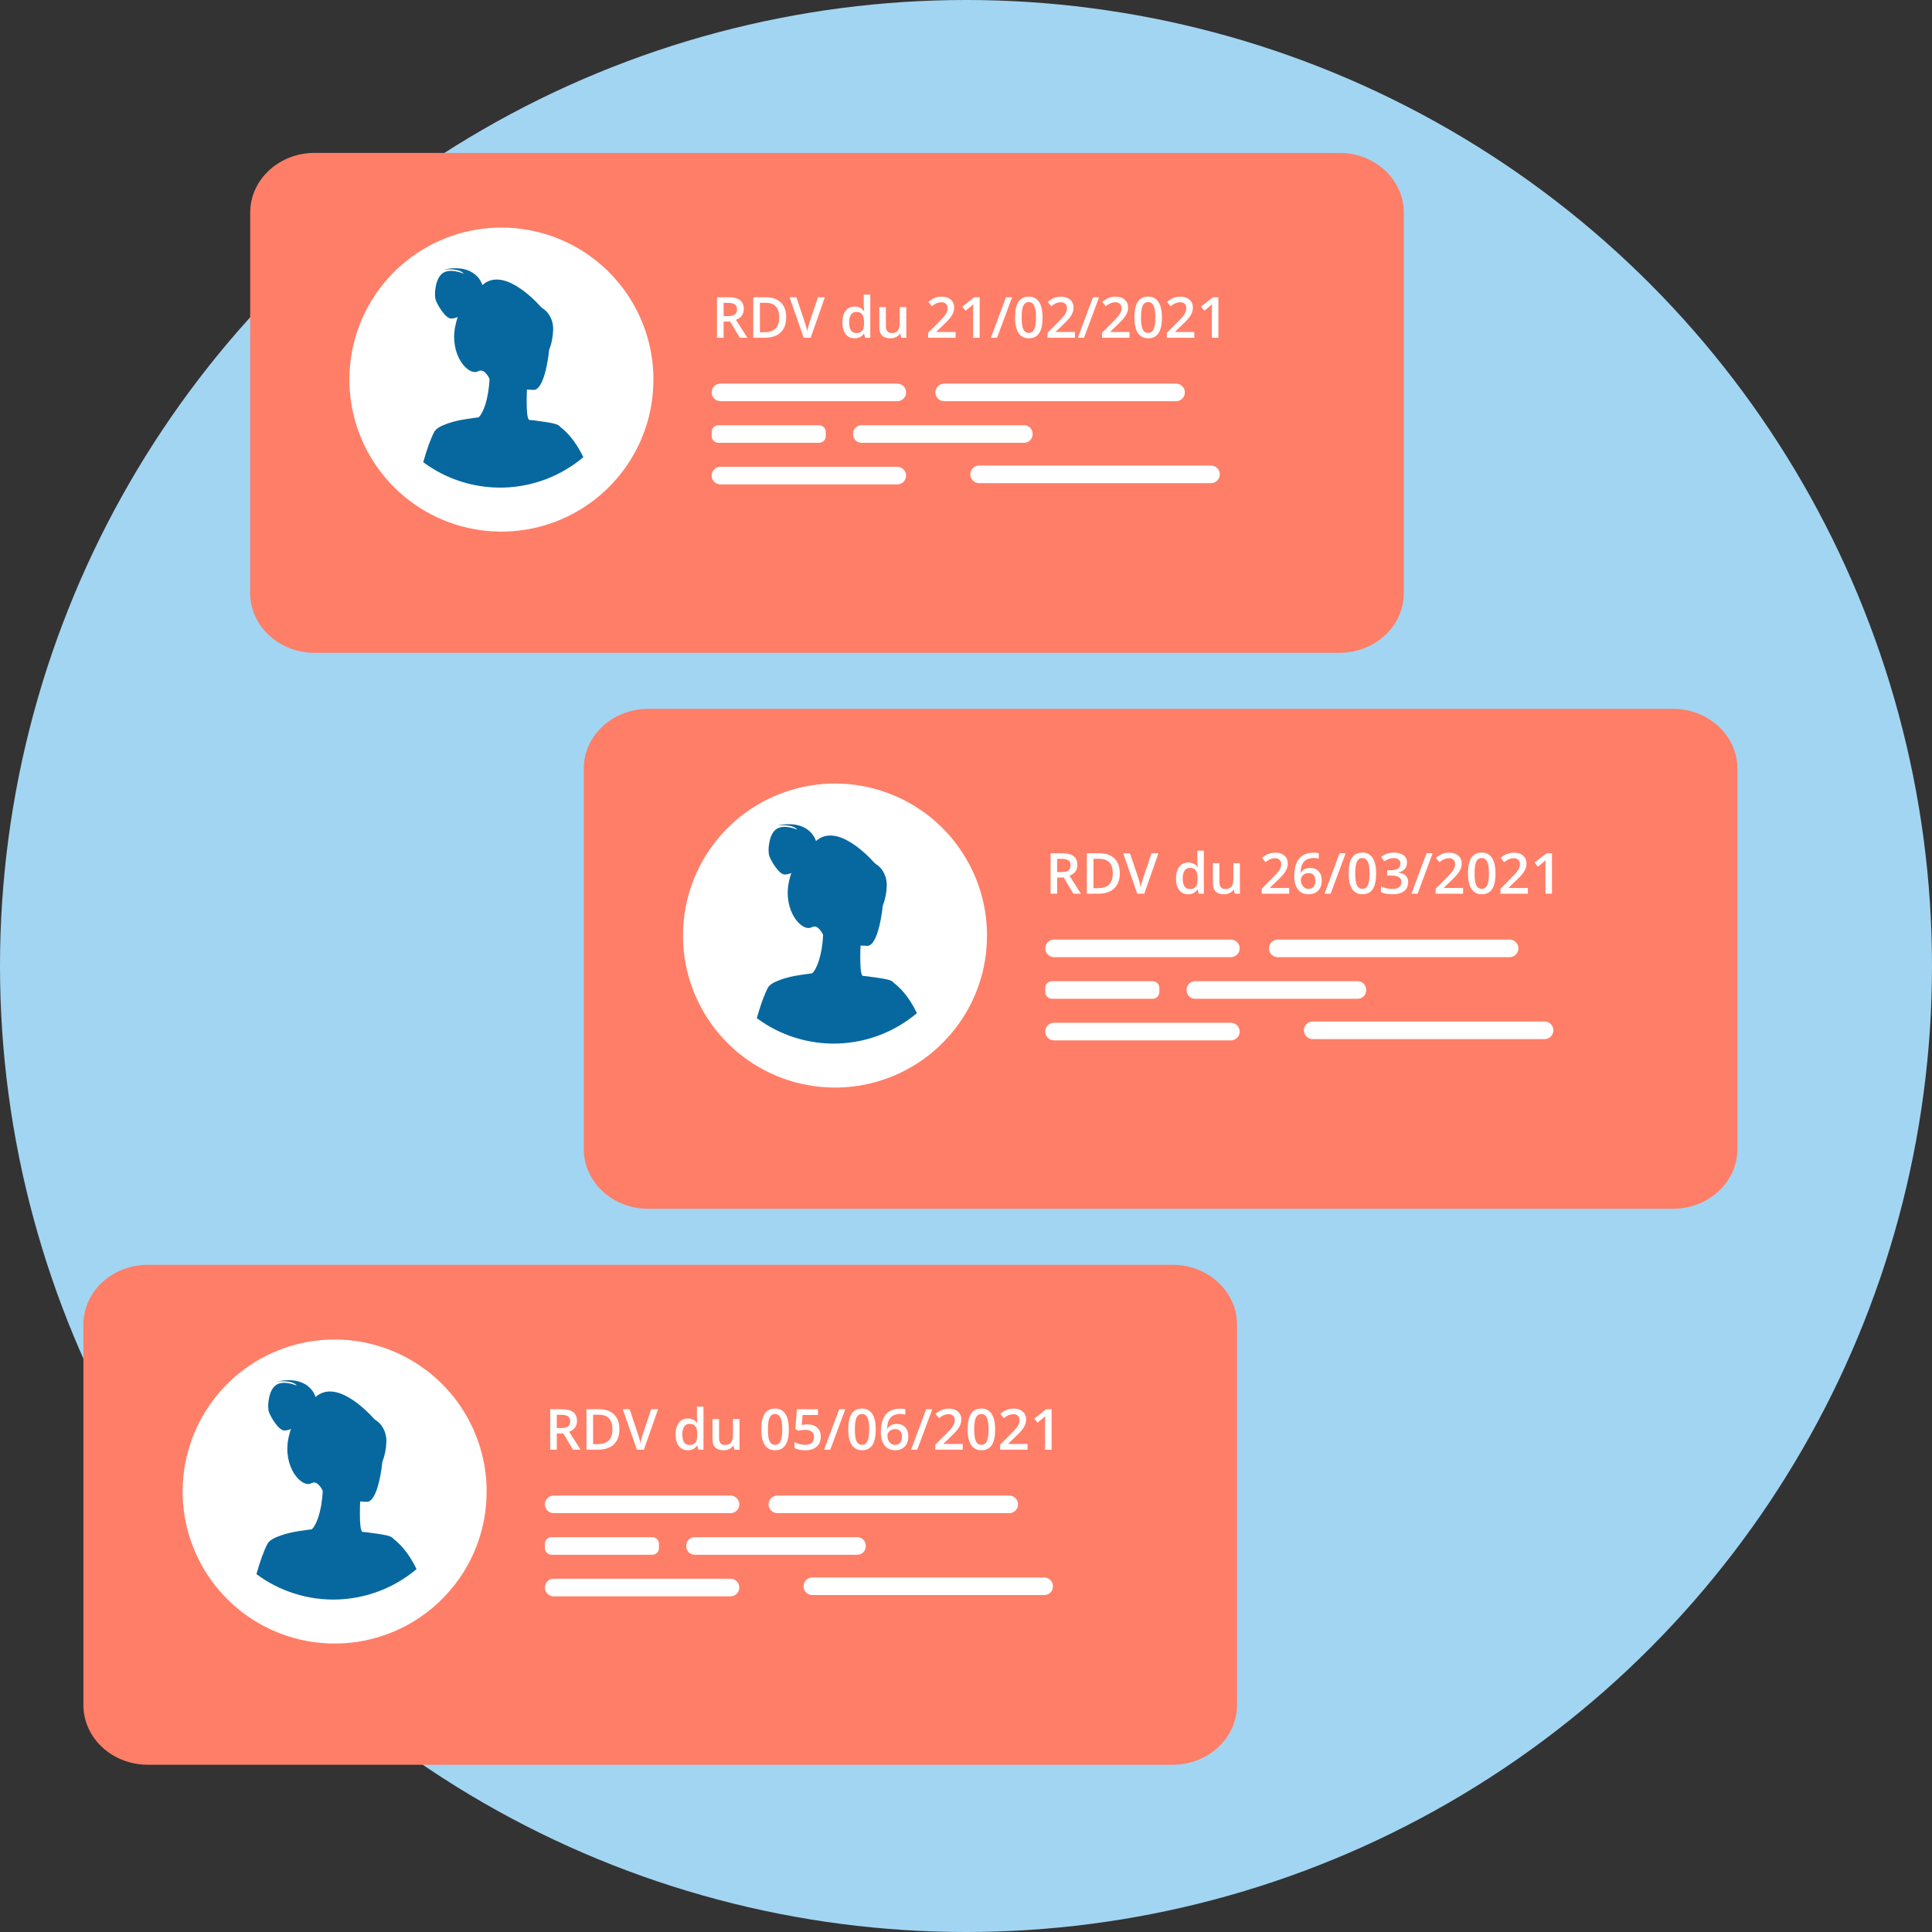 <svg xmlns="http://www.w3.org/2000/svg" width="139" height="139" viewBox="0 0 139 139" fill="none"><rect x="0" y="0" width="139" height="139" fill="#333333" stroke="none"/><circle cx="69.5" cy="69.5" r="69.5" fill="#A2D5F2"></circle><path d="M96.366 11H22.634C20.075 11 18 12.923 18 15.296V42.671C18 45.043 20.075 46.967 22.634 46.967H96.366C98.925 46.967 101 45.043 101 42.671V15.296C101 12.923 98.925 11 96.366 11Z" fill="#FF7E67"></path><path d="M120.366 51H46.634C44.075 51 42 52.923 42 55.296V82.671C42 85.043 44.075 86.967 46.634 86.967H120.366C122.925 86.967 125 85.043 125 82.671V55.296C125 52.923 122.925 51 120.366 51Z" fill="#FF7E67"></path><path d="M84.366 91H10.634C8.075 91 6 92.923 6 95.296V122.671C6 125.043 8.075 126.967 10.634 126.967H84.366C86.925 126.967 89 125.043 89 122.671V95.296C89 92.923 86.925 91 84.366 91Z" fill="#FF7E67"></path><path d="M47.009 27.31C47.015 29.724 46.217 32.071 44.742 33.981C44.27 34.594 43.734 35.155 43.144 35.656C41.243 37.266 38.849 38.179 36.358 38.243C33.867 38.307 31.429 37.519 29.448 36.009C27.466 34.499 26.059 32.358 25.46 29.939C24.86 27.521 25.105 24.971 26.153 22.71C27.201 20.45 28.989 18.614 31.222 17.509C33.454 16.403 35.998 16.093 38.431 16.629C40.864 17.166 43.041 18.517 44.602 20.459C46.162 22.401 47.013 24.818 47.013 27.31H47.009Z" fill="white"></path><path d="M71.009 67.31C71.015 69.724 70.217 72.071 68.742 73.981C68.27 74.594 67.734 75.155 67.144 75.656C65.243 77.266 62.849 78.179 60.358 78.243C57.867 78.307 55.429 77.519 53.447 76.009C51.466 74.499 50.059 72.358 49.46 69.939C48.861 67.521 49.105 64.971 50.153 62.71C51.201 60.45 52.989 58.614 55.222 57.509C57.454 56.403 59.998 56.093 62.431 56.629C64.864 57.166 67.041 58.517 68.602 60.459C70.162 62.401 71.013 64.818 71.013 67.31H71.009Z" fill="white"></path><path d="M35.009 107.31C35.015 109.724 34.217 112.071 32.742 113.981C32.27 114.594 31.734 115.155 31.144 115.656C29.243 117.266 26.849 118.179 24.358 118.243C21.867 118.307 19.429 117.519 17.448 116.009C15.466 114.499 14.059 112.358 13.46 109.94C12.861 107.521 13.105 104.971 14.153 102.71C15.201 100.45 16.989 98.615 19.222 97.509C21.454 96.403 23.998 96.093 26.431 96.629C28.864 97.166 31.041 98.517 32.602 100.459C34.162 102.401 35.013 104.818 35.013 107.31H35.009Z" fill="white"></path><path d="M40.331 30.735L40.246 30.643C40.12 30.547 39.994 30.487 39.489 30.4C39.231 30.357 38.874 30.306 38.368 30.24C38.368 30.24 38.254 30.227 38.201 30.223L38.074 30.212C37.929 30.136 37.892 29.532 37.893 28.899C37.893 28.851 37.893 28.804 37.893 28.756C37.893 28.516 37.903 28.279 37.912 28.066C37.912 28.052 37.912 28.04 37.912 28.026C38.225 28.052 38.432 28.05 38.432 28.05C39.015 28.004 39.379 26.442 39.509 25.179C39.688 24.719 39.785 24.231 39.797 23.737C39.816 23.304 39.684 22.878 39.423 22.532C39.309 22.387 39.17 22.263 39.014 22.165C38.977 22.129 38.94 22.096 38.9 22.064C38.359 21.462 36.155 19.207 34.706 20.511C34.669 20.381 34.199 18.916 31.918 19.396C32.06 19.381 33.071 19.282 33.363 19.695C33.324 19.678 32.441 19.286 31.89 19.628C31.632 19.785 31.473 20.11 31.382 20.452V20.459C31.382 20.459 31.382 20.459 31.382 20.465C31.381 20.468 31.381 20.472 31.382 20.475C31.372 20.521 31.36 20.568 31.35 20.614C31.35 20.621 31.35 20.628 31.35 20.636C31.35 20.644 31.35 20.636 31.35 20.636C31.288 20.92 31.279 21.212 31.323 21.5C31.408 21.857 32.037 22.92 32.456 22.92C32.621 22.914 32.783 22.875 32.932 22.806C32.863 23.009 32.807 23.216 32.763 23.425C32.308 25.515 33.694 27.101 34.411 26.707C34.871 26.456 35.219 27.261 35.219 27.261C35.151 28.786 34.733 29.781 34.425 30.029C34.312 30.042 34.074 30.071 33.774 30.119C33.774 30.119 32.716 30.232 31.911 30.585L31.892 30.593C31.73 30.656 31.578 30.742 31.439 30.846C31.382 30.889 31.332 30.941 31.291 30.999C31.273 31.021 31.257 31.044 31.244 31.069C30.975 31.581 30.704 32.35 30.45 33.253C32.13 34.5 34.181 35.143 36.272 35.078C38.363 35.012 40.371 34.242 41.969 32.891C41.378 31.653 40.7 31.015 40.331 30.735Z" fill="#07689F"></path><path d="M64.331 70.735L64.246 70.644C64.12 70.547 63.994 70.487 63.489 70.4C63.231 70.357 62.874 70.306 62.368 70.24C62.368 70.24 62.254 70.228 62.201 70.223L62.074 70.212C61.929 70.136 61.892 69.531 61.893 68.899C61.893 68.851 61.893 68.804 61.893 68.756C61.893 68.516 61.903 68.279 61.912 68.066C61.912 68.052 61.912 68.04 61.912 68.026C62.225 68.052 62.432 68.05 62.432 68.05C63.015 68.004 63.379 66.442 63.509 65.179C63.688 64.719 63.785 64.231 63.797 63.737C63.816 63.304 63.684 62.878 63.423 62.532C63.309 62.387 63.17 62.263 63.014 62.165C62.977 62.129 62.94 62.096 62.9 62.064C62.359 61.462 60.155 59.207 58.706 60.511C58.669 60.381 58.199 58.916 55.918 59.396C56.06 59.381 57.071 59.282 57.363 59.695C57.324 59.678 56.441 59.286 55.89 59.628C55.632 59.785 55.473 60.11 55.382 60.452V60.459C55.382 60.459 55.382 60.459 55.382 60.465C55.381 60.468 55.381 60.472 55.382 60.475C55.372 60.521 55.36 60.568 55.35 60.614C55.35 60.621 55.35 60.628 55.35 60.636C55.35 60.644 55.35 60.636 55.35 60.636C55.288 60.92 55.279 61.212 55.323 61.5C55.408 61.857 56.037 62.92 56.456 62.92C56.621 62.914 56.783 62.875 56.932 62.806C56.863 63.009 56.807 63.216 56.763 63.425C56.308 65.514 57.694 67.101 58.411 66.707C58.871 66.456 59.219 67.261 59.219 67.261C59.151 68.786 58.733 69.781 58.425 70.029C58.312 70.042 58.074 70.071 57.774 70.119C57.774 70.119 56.716 70.232 55.911 70.585L55.892 70.593C55.73 70.656 55.578 70.742 55.439 70.846C55.382 70.889 55.332 70.941 55.291 70.999C55.273 71.021 55.257 71.044 55.244 71.069C54.975 71.581 54.704 72.35 54.45 73.253C56.13 74.5 58.181 75.143 60.272 75.078C62.363 75.012 64.371 74.242 65.969 72.891C65.378 71.653 64.7 71.015 64.331 70.735Z" fill="#07689F"></path><path d="M28.331 110.735L28.246 110.643C28.12 110.547 27.994 110.487 27.489 110.4C27.231 110.357 26.874 110.306 26.368 110.24C26.368 110.24 26.254 110.228 26.201 110.223L26.074 110.212C25.929 110.136 25.892 109.532 25.893 108.899C25.893 108.851 25.893 108.804 25.893 108.756C25.893 108.516 25.903 108.279 25.912 108.066C25.912 108.052 25.912 108.04 25.912 108.026C26.225 108.052 26.432 108.05 26.432 108.05C27.015 108.004 27.379 106.442 27.509 105.179C27.688 104.719 27.785 104.231 27.797 103.737C27.816 103.304 27.684 102.878 27.423 102.532C27.309 102.387 27.17 102.263 27.014 102.165C26.977 102.129 26.94 102.096 26.9 102.064C26.359 101.462 24.155 99.207 22.706 100.511C22.669 100.381 22.199 98.916 19.918 99.396C20.06 99.381 21.071 99.282 21.363 99.695C21.324 99.678 20.441 99.286 19.89 99.628C19.632 99.785 19.473 100.11 19.382 100.452V100.459C19.382 100.459 19.382 100.459 19.382 100.465C19.381 100.468 19.381 100.472 19.382 100.475C19.372 100.521 19.36 100.568 19.35 100.614C19.35 100.621 19.35 100.628 19.35 100.636C19.35 100.644 19.35 100.636 19.35 100.636C19.288 100.92 19.279 101.212 19.323 101.5C19.408 101.857 20.037 102.92 20.456 102.92C20.621 102.914 20.783 102.875 20.933 102.807C20.863 103.009 20.807 103.216 20.762 103.425C20.308 105.514 21.694 107.101 22.411 106.707C22.871 106.456 23.219 107.261 23.219 107.261C23.151 108.786 22.733 109.781 22.425 110.029C22.312 110.042 22.074 110.071 21.774 110.119C21.774 110.119 20.716 110.232 19.911 110.585L19.892 110.592C19.73 110.656 19.578 110.742 19.439 110.846C19.382 110.889 19.332 110.941 19.291 110.999C19.273 111.021 19.257 111.044 19.244 111.069C18.975 111.581 18.704 112.351 18.45 113.253C20.13 114.5 22.181 115.143 24.272 115.078C26.363 115.012 28.371 114.241 29.969 112.891C29.378 111.653 28.7 111.015 28.331 110.735Z" fill="#07689F"></path><path d="M64.559 28.865H51.833C51.665 28.864 51.505 28.797 51.386 28.679C51.268 28.56 51.201 28.4 51.2 28.233C51.201 28.065 51.268 27.904 51.386 27.786C51.505 27.668 51.665 27.601 51.833 27.6H64.558C64.726 27.601 64.886 27.668 65.005 27.786C65.123 27.904 65.19 28.065 65.191 28.233C65.19 28.4 65.124 28.56 65.005 28.679C64.887 28.797 64.727 28.864 64.559 28.865Z" fill="white"></path><path d="M88.559 68.865H75.833C75.665 68.864 75.505 68.797 75.386 68.679C75.268 68.56 75.201 68.4 75.2 68.233C75.201 68.065 75.268 67.904 75.386 67.786C75.505 67.668 75.665 67.601 75.833 67.6H88.558C88.726 67.601 88.886 67.668 89.005 67.786C89.123 67.904 89.19 68.065 89.191 68.233C89.19 68.4 89.124 68.56 89.005 68.679C88.887 68.797 88.727 68.864 88.559 68.865Z" fill="white"></path><path d="M52.559 108.865H39.833C39.665 108.864 39.505 108.797 39.386 108.679C39.268 108.56 39.201 108.4 39.2 108.233C39.201 108.065 39.268 107.904 39.386 107.786C39.505 107.668 39.665 107.601 39.833 107.6H52.558C52.726 107.601 52.886 107.668 53.005 107.786C53.123 107.904 53.19 108.065 53.191 108.233C53.19 108.4 53.124 108.56 53.005 108.679C52.887 108.797 52.727 108.864 52.559 108.865Z" fill="white"></path><path d="M58.927 30.594H51.686C51.419 30.594 51.202 30.81 51.202 31.078V31.375C51.202 31.642 51.419 31.859 51.686 31.859H58.927C59.194 31.859 59.411 31.642 59.411 31.375V31.078C59.411 30.81 59.194 30.594 58.927 30.594Z" fill="white"></path><path d="M82.927 70.594H75.686C75.419 70.594 75.202 70.81 75.202 71.078V71.375C75.202 71.642 75.419 71.859 75.686 71.859H82.927C83.194 71.859 83.411 71.642 83.411 71.375V71.078C83.411 70.81 83.194 70.594 82.927 70.594Z" fill="white"></path><path d="M46.927 110.594H39.686C39.419 110.594 39.202 110.81 39.202 111.078V111.375C39.202 111.642 39.419 111.859 39.686 111.859H46.927C47.194 111.859 47.411 111.642 47.411 111.375V111.078C47.411 110.81 47.194 110.594 46.927 110.594Z" fill="white"></path><path d="M73.682 30.594H61.983C61.647 30.594 61.375 30.866 61.375 31.201V31.251C61.375 31.587 61.647 31.859 61.983 31.859H73.682C74.018 31.859 74.29 31.587 74.29 31.251V31.201C74.29 30.866 74.018 30.594 73.682 30.594Z" fill="white"></path><path d="M97.682 70.594H85.983C85.647 70.594 85.375 70.866 85.375 71.201V71.251C85.375 71.587 85.647 71.859 85.983 71.859H97.682C98.018 71.859 98.29 71.587 98.29 71.251V71.201C98.29 70.866 98.018 70.594 97.682 70.594Z" fill="white"></path><path d="M61.682 110.594H49.983C49.647 110.594 49.375 110.866 49.375 111.201V111.251C49.375 111.587 49.647 111.859 49.983 111.859H61.682C62.018 111.859 62.29 111.587 62.29 111.251V111.201C62.29 110.866 62.018 110.594 61.682 110.594Z" fill="white"></path><path d="M84.613 28.865H67.928C67.761 28.864 67.6 28.798 67.482 28.679C67.363 28.561 67.296 28.4 67.296 28.233C67.296 28.065 67.363 27.904 67.482 27.786C67.6 27.668 67.761 27.601 67.928 27.6H84.613C84.781 27.601 84.942 27.668 85.06 27.786C85.178 27.904 85.245 28.065 85.246 28.233C85.245 28.4 85.178 28.56 85.06 28.679C84.941 28.797 84.781 28.864 84.613 28.865Z" fill="white"></path><path d="M108.613 68.865H91.928C91.761 68.865 91.6 68.798 91.482 68.679C91.363 68.561 91.296 68.4 91.296 68.233C91.296 68.065 91.363 67.904 91.482 67.786C91.6 67.668 91.761 67.601 91.928 67.6H108.613C108.781 67.601 108.941 67.668 109.06 67.786C109.178 67.904 109.245 68.065 109.246 68.233C109.245 68.4 109.178 68.56 109.06 68.679C108.941 68.797 108.781 68.864 108.613 68.865Z" fill="white"></path><path d="M72.613 108.865H55.928C55.761 108.864 55.6 108.798 55.482 108.679C55.363 108.561 55.297 108.4 55.296 108.233C55.297 108.065 55.363 107.904 55.482 107.786C55.6 107.668 55.761 107.601 55.928 107.6H72.613C72.781 107.601 72.942 107.668 73.06 107.786C73.178 107.904 73.245 108.065 73.246 108.233C73.245 108.4 73.178 108.56 73.06 108.679C72.941 108.797 72.781 108.864 72.613 108.865Z" fill="white"></path><path d="M64.559 34.851H51.833C51.665 34.851 51.505 34.784 51.386 34.665C51.268 34.547 51.201 34.386 51.2 34.219C51.2 34.051 51.267 33.89 51.385 33.771C51.504 33.652 51.665 33.585 51.833 33.584H64.558C64.726 33.585 64.886 33.651 65.005 33.77C65.123 33.888 65.19 34.049 65.191 34.217C65.191 34.384 65.124 34.545 65.006 34.664C64.888 34.783 64.727 34.85 64.559 34.851Z" fill="white"></path><path d="M88.559 74.851H75.833C75.665 74.851 75.505 74.784 75.386 74.665C75.268 74.547 75.201 74.386 75.2 74.219C75.2 74.051 75.267 73.89 75.385 73.771C75.504 73.652 75.665 73.585 75.833 73.584H88.558C88.726 73.585 88.886 73.651 89.005 73.77C89.123 73.888 89.19 74.049 89.191 74.216C89.191 74.384 89.124 74.545 89.006 74.664C88.888 74.783 88.727 74.85 88.559 74.851Z" fill="white"></path><path d="M52.559 114.851H39.833C39.665 114.851 39.505 114.784 39.386 114.665C39.268 114.547 39.201 114.386 39.2 114.219C39.2 114.051 39.267 113.89 39.385 113.771C39.504 113.652 39.665 113.585 39.833 113.584H52.558C52.726 113.585 52.886 113.651 53.005 113.77C53.123 113.888 53.19 114.049 53.191 114.216C53.191 114.384 53.124 114.545 53.006 114.664C52.888 114.783 52.727 114.85 52.559 114.851Z" fill="white"></path><path d="M87.127 34.76H70.442C70.275 34.76 70.114 34.693 69.996 34.575C69.877 34.456 69.81 34.295 69.81 34.128C69.81 33.96 69.876 33.799 69.995 33.68C70.113 33.561 70.274 33.494 70.442 33.493H87.127C87.295 33.494 87.455 33.561 87.574 33.679C87.692 33.798 87.759 33.958 87.76 34.126C87.76 34.294 87.693 34.455 87.574 34.574C87.456 34.693 87.295 34.76 87.127 34.76Z" fill="white"></path><path d="M111.127 74.76H94.442C94.275 74.76 94.114 74.693 93.996 74.575C93.877 74.456 93.81 74.296 93.81 74.128C93.81 73.96 93.876 73.799 93.995 73.68C94.113 73.561 94.274 73.494 94.442 73.493H111.127C111.295 73.494 111.455 73.561 111.574 73.679C111.692 73.798 111.759 73.958 111.76 74.126C111.76 74.294 111.693 74.455 111.574 74.574C111.456 74.693 111.295 74.76 111.127 74.76Z" fill="white"></path><path d="M75.127 114.76H58.442C58.275 114.76 58.114 114.693 57.995 114.574C57.877 114.456 57.81 114.295 57.81 114.128C57.81 113.96 57.876 113.799 57.995 113.68C58.113 113.561 58.274 113.494 58.442 113.493H75.127C75.295 113.494 75.455 113.561 75.574 113.679C75.692 113.798 75.759 113.958 75.76 114.126C75.76 114.294 75.693 114.455 75.574 114.574C75.456 114.693 75.295 114.76 75.127 114.76Z" fill="white"></path><path d="M52.061 22.742H52.392C52.614 22.742 52.774 22.701 52.874 22.618C52.974 22.536 53.023 22.414 53.023 22.252C53.023 22.087 52.969 21.969 52.862 21.897C52.754 21.825 52.592 21.789 52.376 21.789H52.061V22.742ZM52.061 23.136V24.3H51.585V21.387H52.408C52.783 21.387 53.062 21.457 53.242 21.598C53.423 21.739 53.513 21.951 53.513 22.236C53.513 22.598 53.325 22.857 52.948 23.011L53.77 24.3H53.228L52.531 23.136H52.061ZM56.564 22.815C56.564 23.296 56.43 23.664 56.163 23.919C55.896 24.173 55.512 24.3 55.01 24.3H54.195V21.387H55.096C55.559 21.387 55.92 21.512 56.177 21.761C56.435 22.011 56.564 22.363 56.564 22.815ZM56.062 22.831C56.062 22.134 55.736 21.785 55.084 21.785H54.671V23.899H55.01C55.711 23.899 56.062 23.543 56.062 22.831ZM58.851 21.387H59.345L58.325 24.3H57.823L56.807 21.387H57.297L57.905 23.198C57.937 23.284 57.971 23.396 58.007 23.533C58.042 23.668 58.066 23.769 58.076 23.836C58.093 23.735 58.12 23.618 58.156 23.485C58.192 23.352 58.221 23.254 58.244 23.19L58.851 21.387ZM61.483 24.34C61.208 24.34 60.994 24.24 60.84 24.041C60.686 23.841 60.609 23.562 60.609 23.202C60.609 22.841 60.686 22.56 60.842 22.359C60.998 22.157 61.215 22.056 61.491 22.056C61.781 22.056 62.001 22.163 62.153 22.377H62.177C62.154 22.219 62.143 22.094 62.143 22.003V21.2H62.613V24.3H62.246L62.165 24.011H62.143C61.993 24.23 61.773 24.34 61.483 24.34ZM61.609 23.961C61.801 23.961 61.942 23.907 62.029 23.8C62.117 23.691 62.162 23.515 62.165 23.272V23.206C62.165 22.928 62.12 22.731 62.029 22.614C61.939 22.497 61.797 22.439 61.605 22.439C61.44 22.439 61.313 22.506 61.224 22.64C61.135 22.773 61.091 22.963 61.091 23.21C61.091 23.454 61.134 23.641 61.22 23.77C61.307 23.897 61.436 23.961 61.609 23.961ZM64.837 24.3L64.771 24.011H64.747C64.682 24.113 64.589 24.194 64.468 24.252C64.349 24.31 64.212 24.34 64.058 24.34C63.791 24.34 63.591 24.273 63.46 24.14C63.328 24.008 63.263 23.806 63.263 23.537V22.096H63.735V23.455C63.735 23.624 63.769 23.75 63.838 23.836C63.907 23.919 64.016 23.961 64.163 23.961C64.36 23.961 64.504 23.903 64.596 23.786C64.689 23.668 64.735 23.47 64.735 23.194V22.096H65.205V24.3H64.837ZM68.752 24.3H66.777V23.945L67.528 23.19C67.75 22.963 67.897 22.802 67.969 22.708C68.042 22.612 68.095 22.523 68.128 22.439C68.161 22.355 68.178 22.265 68.178 22.17C68.178 22.038 68.138 21.935 68.058 21.859C67.98 21.783 67.871 21.745 67.732 21.745C67.62 21.745 67.512 21.766 67.407 21.807C67.303 21.848 67.183 21.923 67.046 22.03L66.793 21.722C66.955 21.585 67.113 21.488 67.265 21.431C67.418 21.373 67.581 21.345 67.754 21.345C68.025 21.345 68.242 21.416 68.405 21.558C68.569 21.699 68.65 21.889 68.65 22.128C68.65 22.259 68.626 22.384 68.579 22.503C68.532 22.621 68.46 22.743 68.361 22.869C68.264 22.994 68.102 23.163 67.875 23.377L67.369 23.867V23.887H68.752V24.3ZM70.483 24.3H70.015V22.419C70.015 22.194 70.02 22.016 70.031 21.885C70 21.917 69.963 21.952 69.917 21.991C69.874 22.029 69.725 22.151 69.471 22.357L69.236 22.06L70.093 21.387H70.483V24.3ZM72.818 21.387L71.734 24.3H71.292L72.378 21.387H72.818ZM75.008 22.843C75.008 23.349 74.927 23.725 74.763 23.971C74.601 24.217 74.353 24.34 74.018 24.34C73.694 24.34 73.448 24.213 73.281 23.959C73.113 23.705 73.03 23.334 73.03 22.843C73.03 22.329 73.111 21.951 73.273 21.708C73.436 21.463 73.684 21.341 74.018 21.341C74.343 21.341 74.59 21.468 74.757 21.724C74.924 21.979 75.008 22.352 75.008 22.843ZM73.504 22.843C73.504 23.241 73.544 23.524 73.625 23.694C73.708 23.864 73.839 23.949 74.018 23.949C74.197 23.949 74.328 23.863 74.41 23.69C74.494 23.517 74.536 23.235 74.536 22.843C74.536 22.453 74.494 22.171 74.41 21.997C74.328 21.821 74.197 21.733 74.018 21.733C73.839 21.733 73.708 21.819 73.625 21.991C73.544 22.162 73.504 22.446 73.504 22.843ZM77.339 24.3H75.365V23.945L76.116 23.19C76.338 22.963 76.485 22.802 76.556 22.708C76.629 22.612 76.683 22.523 76.716 22.439C76.749 22.355 76.766 22.265 76.766 22.17C76.766 22.038 76.726 21.935 76.646 21.859C76.568 21.783 76.459 21.745 76.319 21.745C76.208 21.745 76.099 21.766 75.994 21.807C75.891 21.848 75.771 21.923 75.634 22.03L75.381 21.722C75.543 21.585 75.7 21.488 75.853 21.431C76.006 21.373 76.168 21.345 76.341 21.345C76.612 21.345 76.829 21.416 76.993 21.558C77.156 21.699 77.238 21.889 77.238 22.128C77.238 22.259 77.214 22.384 77.166 22.503C77.12 22.621 77.047 22.743 76.949 22.869C76.852 22.994 76.69 23.163 76.463 23.377L75.957 23.867V23.887H77.339V24.3ZM79.075 21.387L77.991 24.3H77.549L78.634 21.387H79.075ZM81.264 24.3H79.29V23.945L80.041 23.19C80.263 22.963 80.41 22.802 80.481 22.708C80.555 22.612 80.608 22.523 80.641 22.439C80.674 22.355 80.691 22.265 80.691 22.17C80.691 22.038 80.651 21.935 80.571 21.859C80.493 21.783 80.384 21.745 80.244 21.745C80.133 21.745 80.025 21.766 79.92 21.807C79.816 21.848 79.696 21.923 79.559 22.03L79.306 21.722C79.468 21.585 79.625 21.488 79.778 21.431C79.931 21.373 80.094 21.345 80.266 21.345C80.537 21.345 80.754 21.416 80.918 21.558C81.081 21.699 81.163 21.889 81.163 22.128C81.163 22.259 81.139 22.384 81.091 22.503C81.045 22.621 80.972 22.743 80.874 22.869C80.777 22.994 80.615 23.163 80.388 23.377L79.882 23.867V23.887H81.264V24.3ZM83.596 22.843C83.596 23.349 83.514 23.725 83.351 23.971C83.189 24.217 82.94 24.34 82.605 24.34C82.281 24.34 82.036 24.213 81.868 23.959C81.701 23.705 81.617 23.334 81.617 22.843C81.617 22.329 81.698 21.951 81.86 21.708C82.024 21.463 82.272 21.341 82.605 21.341C82.931 21.341 83.177 21.468 83.345 21.724C83.512 21.979 83.596 22.352 83.596 22.843ZM82.091 22.843C82.091 23.241 82.132 23.524 82.213 23.694C82.295 23.864 82.426 23.949 82.605 23.949C82.785 23.949 82.916 23.863 82.998 23.69C83.082 23.517 83.123 23.235 83.123 22.843C83.123 22.453 83.082 22.171 82.998 21.997C82.916 21.821 82.785 21.733 82.605 21.733C82.426 21.733 82.295 21.819 82.213 21.991C82.132 22.162 82.091 22.446 82.091 22.843ZM85.927 24.3H83.952V23.945L84.704 23.19C84.925 22.963 85.072 22.802 85.144 22.708C85.217 22.612 85.27 22.523 85.303 22.439C85.336 22.355 85.353 22.265 85.353 22.17C85.353 22.038 85.313 21.935 85.234 21.859C85.155 21.783 85.046 21.745 84.907 21.745C84.795 21.745 84.687 21.766 84.582 21.807C84.478 21.848 84.358 21.923 84.221 22.03L83.968 21.722C84.13 21.585 84.288 21.488 84.441 21.431C84.593 21.373 84.756 21.345 84.929 21.345C85.2 21.345 85.417 21.416 85.58 21.558C85.743 21.699 85.825 21.889 85.825 22.128C85.825 22.259 85.801 22.384 85.754 22.503C85.707 22.621 85.635 22.743 85.536 22.869C85.439 22.994 85.277 23.163 85.05 23.377L84.544 23.867V23.887H85.927V24.3ZM87.658 24.3H87.19V22.419C87.19 22.194 87.195 22.016 87.206 21.885C87.175 21.917 87.138 21.952 87.092 21.991C87.049 22.029 86.9 22.151 86.646 22.357L86.411 22.06L87.268 21.387H87.658V24.3Z" fill="white"></path><path d="M76.061 62.742H76.392C76.614 62.742 76.774 62.7 76.874 62.618C76.974 62.536 77.023 62.414 77.023 62.252C77.023 62.087 76.969 61.969 76.862 61.897C76.754 61.825 76.592 61.789 76.376 61.789H76.061V62.742ZM76.061 63.136V64.3H75.585V61.387H76.408C76.784 61.387 77.062 61.457 77.243 61.598C77.423 61.739 77.513 61.951 77.513 62.236C77.513 62.598 77.325 62.857 76.948 63.011L77.77 64.3H77.228L76.531 63.136H76.061ZM80.564 62.815C80.564 63.296 80.43 63.664 80.163 63.919C79.896 64.173 79.512 64.3 79.01 64.3H78.195V61.387H79.096C79.559 61.387 79.92 61.512 80.177 61.761C80.435 62.011 80.564 62.362 80.564 62.815ZM80.062 62.831C80.062 62.134 79.736 61.785 79.084 61.785H78.671V63.899H79.01C79.711 63.899 80.062 63.543 80.062 62.831ZM82.851 61.387H83.345L82.325 64.3H81.823L80.807 61.387H81.297L81.905 63.198C81.937 63.284 81.971 63.396 82.007 63.533C82.042 63.668 82.066 63.769 82.076 63.836C82.094 63.735 82.12 63.618 82.156 63.485C82.192 63.352 82.221 63.254 82.244 63.19L82.851 61.387ZM85.483 64.34C85.208 64.34 84.994 64.24 84.84 64.041C84.686 63.842 84.609 63.562 84.609 63.202C84.609 62.841 84.686 62.56 84.842 62.359C84.999 62.157 85.215 62.056 85.491 62.056C85.781 62.056 86.001 62.163 86.153 62.377H86.177C86.154 62.219 86.143 62.094 86.143 62.002V61.2H86.613V64.3H86.246L86.165 64.011H86.143C85.993 64.23 85.773 64.34 85.483 64.34ZM85.609 63.961C85.801 63.961 85.942 63.907 86.029 63.8C86.117 63.691 86.162 63.515 86.165 63.272V63.206C86.165 62.928 86.12 62.731 86.029 62.614C85.939 62.497 85.797 62.439 85.605 62.439C85.44 62.439 85.313 62.506 85.224 62.64C85.135 62.773 85.091 62.963 85.091 63.21C85.091 63.454 85.134 63.641 85.22 63.77C85.307 63.897 85.436 63.961 85.609 63.961ZM88.837 64.3L88.771 64.011H88.747C88.682 64.113 88.589 64.194 88.468 64.252C88.349 64.31 88.212 64.34 88.058 64.34C87.791 64.34 87.591 64.273 87.46 64.14C87.328 64.008 87.263 63.806 87.263 63.537V62.096H87.735V63.455C87.735 63.624 87.769 63.751 87.838 63.836C87.907 63.919 88.016 63.961 88.163 63.961C88.36 63.961 88.504 63.903 88.596 63.786C88.689 63.667 88.735 63.47 88.735 63.194V62.096H89.205V64.3H88.837ZM92.752 64.3H90.777V63.945L91.528 63.19C91.75 62.963 91.897 62.802 91.969 62.708C92.042 62.612 92.095 62.523 92.128 62.439C92.161 62.355 92.178 62.266 92.178 62.17C92.178 62.038 92.138 61.935 92.058 61.859C91.98 61.783 91.871 61.745 91.732 61.745C91.62 61.745 91.512 61.766 91.407 61.807C91.303 61.848 91.183 61.923 91.046 62.03L90.793 61.722C90.955 61.585 91.113 61.488 91.265 61.431C91.418 61.373 91.581 61.345 91.754 61.345C92.025 61.345 92.242 61.416 92.405 61.558C92.569 61.699 92.65 61.889 92.65 62.128C92.65 62.26 92.626 62.384 92.579 62.503C92.532 62.621 92.46 62.743 92.361 62.869C92.264 62.994 92.102 63.163 91.875 63.377L91.369 63.867V63.887H92.752V64.3ZM93.116 63.059C93.116 61.919 93.581 61.349 94.509 61.349C94.655 61.349 94.779 61.36 94.88 61.383V61.773C94.779 61.744 94.662 61.73 94.529 61.73C94.217 61.73 93.983 61.813 93.826 61.981C93.669 62.148 93.584 62.416 93.571 62.785H93.595C93.657 62.678 93.745 62.595 93.858 62.536C93.971 62.477 94.103 62.447 94.256 62.447C94.52 62.447 94.726 62.528 94.874 62.69C95.021 62.852 95.095 63.072 95.095 63.349C95.095 63.655 95.009 63.897 94.838 64.075C94.668 64.251 94.435 64.34 94.141 64.34C93.932 64.34 93.751 64.29 93.597 64.19C93.442 64.089 93.324 63.943 93.24 63.752C93.158 63.559 93.116 63.328 93.116 63.059ZM94.133 63.953C94.293 63.953 94.417 63.901 94.503 63.798C94.591 63.694 94.635 63.546 94.635 63.353C94.635 63.186 94.594 63.054 94.511 62.959C94.43 62.863 94.308 62.815 94.144 62.815C94.044 62.815 93.951 62.837 93.866 62.881C93.781 62.924 93.713 62.983 93.664 63.059C93.615 63.133 93.591 63.209 93.591 63.288C93.591 63.475 93.641 63.633 93.742 63.762C93.844 63.889 93.975 63.953 94.133 63.953ZM96.818 61.387L95.734 64.3H95.292L96.378 61.387H96.818ZM99.008 62.843C99.008 63.349 98.927 63.725 98.763 63.971C98.601 64.217 98.353 64.34 98.018 64.34C97.694 64.34 97.448 64.213 97.281 63.959C97.113 63.705 97.03 63.334 97.03 62.843C97.03 62.329 97.111 61.951 97.273 61.708C97.436 61.463 97.684 61.341 98.018 61.341C98.343 61.341 98.59 61.468 98.757 61.724C98.924 61.979 99.008 62.352 99.008 62.843ZM97.504 62.843C97.504 63.24 97.544 63.524 97.625 63.694C97.708 63.864 97.839 63.949 98.018 63.949C98.197 63.949 98.328 63.863 98.41 63.69C98.494 63.517 98.536 63.235 98.536 62.843C98.536 62.453 98.494 62.17 98.41 61.996C98.328 61.821 98.197 61.733 98.018 61.733C97.839 61.733 97.708 61.819 97.625 61.99C97.544 62.162 97.504 62.446 97.504 62.843ZM101.23 62.056C101.23 62.241 101.176 62.395 101.068 62.519C100.961 62.641 100.809 62.723 100.614 62.766V62.782C100.848 62.811 101.023 62.884 101.14 63.001C101.257 63.116 101.315 63.27 101.315 63.463C101.315 63.743 101.216 63.96 101.019 64.112C100.821 64.264 100.539 64.34 100.174 64.34C99.851 64.34 99.579 64.287 99.357 64.182V63.766C99.48 63.827 99.611 63.874 99.749 63.907C99.888 63.941 100.02 63.957 100.148 63.957C100.374 63.957 100.542 63.915 100.654 63.832C100.765 63.748 100.821 63.618 100.821 63.443C100.821 63.288 100.76 63.173 100.636 63.1C100.512 63.027 100.319 62.991 100.054 62.991H99.801V62.61H100.058C100.523 62.61 100.756 62.45 100.756 62.128C100.756 62.003 100.715 61.907 100.634 61.839C100.553 61.771 100.433 61.737 100.275 61.737C100.165 61.737 100.059 61.753 99.957 61.785C99.854 61.816 99.733 61.876 99.594 61.967L99.365 61.64C99.632 61.443 99.942 61.345 100.295 61.345C100.589 61.345 100.818 61.408 100.983 61.534C101.147 61.66 101.23 61.834 101.23 62.056ZM103.075 61.387L101.991 64.3H101.549L102.634 61.387H103.075ZM105.264 64.3H103.29V63.945L104.041 63.19C104.263 62.963 104.41 62.802 104.481 62.708C104.554 62.612 104.608 62.523 104.641 62.439C104.674 62.355 104.691 62.266 104.691 62.17C104.691 62.038 104.651 61.935 104.571 61.859C104.493 61.783 104.384 61.745 104.244 61.745C104.133 61.745 104.025 61.766 103.92 61.807C103.816 61.848 103.696 61.923 103.559 62.03L103.306 61.722C103.468 61.585 103.625 61.488 103.778 61.431C103.931 61.373 104.094 61.345 104.266 61.345C104.537 61.345 104.754 61.416 104.918 61.558C105.081 61.699 105.163 61.889 105.163 62.128C105.163 62.26 105.139 62.384 105.091 62.503C105.045 62.621 104.972 62.743 104.874 62.869C104.777 62.994 104.615 63.163 104.388 63.377L103.882 63.867V63.887H105.264V64.3ZM107.596 62.843C107.596 63.349 107.514 63.725 107.351 63.971C107.189 64.217 106.94 64.34 106.605 64.34C106.281 64.34 106.036 64.213 105.868 63.959C105.701 63.705 105.617 63.334 105.617 62.843C105.617 62.329 105.698 61.951 105.86 61.708C106.024 61.463 106.272 61.341 106.605 61.341C106.931 61.341 107.177 61.468 107.345 61.724C107.512 61.979 107.596 62.352 107.596 62.843ZM106.091 62.843C106.091 63.24 106.132 63.524 106.213 63.694C106.295 63.864 106.426 63.949 106.605 63.949C106.785 63.949 106.916 63.863 106.998 63.69C107.082 63.517 107.123 63.235 107.123 62.843C107.123 62.453 107.082 62.17 106.998 61.996C106.916 61.821 106.785 61.733 106.605 61.733C106.426 61.733 106.295 61.819 106.213 61.99C106.132 62.162 106.091 62.446 106.091 62.843ZM109.927 64.3H107.952V63.945L108.703 63.19C108.925 62.963 109.072 62.802 109.144 62.708C109.217 62.612 109.27 62.523 109.303 62.439C109.336 62.355 109.353 62.266 109.353 62.17C109.353 62.038 109.313 61.935 109.233 61.859C109.155 61.783 109.046 61.745 108.907 61.745C108.795 61.745 108.687 61.766 108.582 61.807C108.478 61.848 108.358 61.923 108.221 62.03L107.968 61.722C108.13 61.585 108.288 61.488 108.44 61.431C108.593 61.373 108.756 61.345 108.929 61.345C109.2 61.345 109.417 61.416 109.58 61.558C109.744 61.699 109.825 61.889 109.825 62.128C109.825 62.26 109.801 62.384 109.753 62.503C109.707 62.621 109.635 62.743 109.536 62.869C109.439 62.994 109.277 63.163 109.05 63.377L108.544 63.867V63.887H109.927V64.3ZM111.658 64.3H111.19V62.419C111.19 62.194 111.195 62.016 111.206 61.885C111.175 61.917 111.138 61.952 111.092 61.99C111.049 62.029 110.9 62.151 110.646 62.357L110.411 62.06L111.268 61.387H111.658V64.3Z" fill="white"></path><path d="M40.061 102.742H40.392C40.614 102.742 40.774 102.701 40.874 102.618C40.974 102.536 41.023 102.414 41.023 102.252C41.023 102.087 40.969 101.969 40.862 101.897C40.754 101.825 40.592 101.789 40.376 101.789H40.061V102.742ZM40.061 103.136V104.3H39.585V101.387H40.408C40.783 101.387 41.062 101.457 41.242 101.598C41.423 101.739 41.513 101.951 41.513 102.236C41.513 102.598 41.325 102.857 40.948 103.011L41.77 104.3H41.228L40.531 103.136H40.061ZM44.564 102.815C44.564 103.296 44.43 103.664 44.163 103.919C43.896 104.173 43.512 104.3 43.01 104.3H42.195V101.387H43.096C43.559 101.387 43.92 101.512 44.177 101.761C44.435 102.011 44.564 102.362 44.564 102.815ZM44.062 102.831C44.062 102.134 43.736 101.785 43.084 101.785H42.671V103.899H43.01C43.711 103.899 44.062 103.543 44.062 102.831ZM46.851 101.387H47.345L46.325 104.3H45.823L44.807 101.387H45.297L45.905 103.198C45.937 103.284 45.971 103.396 46.007 103.533C46.042 103.668 46.066 103.769 46.076 103.836C46.093 103.735 46.12 103.618 46.156 103.485C46.192 103.352 46.221 103.254 46.244 103.19L46.851 101.387ZM49.483 104.34C49.208 104.34 48.994 104.24 48.84 104.041C48.686 103.842 48.609 103.562 48.609 103.202C48.609 102.841 48.686 102.56 48.842 102.359C48.998 102.157 49.215 102.056 49.491 102.056C49.781 102.056 50.001 102.163 50.153 102.377H50.177C50.154 102.219 50.143 102.094 50.143 102.002V101.2H50.613V104.3H50.246L50.165 104.011H50.143C49.993 104.23 49.773 104.34 49.483 104.34ZM49.609 103.961C49.801 103.961 49.942 103.907 50.029 103.8C50.117 103.691 50.162 103.515 50.165 103.272V103.206C50.165 102.928 50.12 102.731 50.029 102.614C49.939 102.497 49.797 102.439 49.605 102.439C49.44 102.439 49.313 102.506 49.224 102.64C49.135 102.773 49.091 102.963 49.091 103.21C49.091 103.454 49.134 103.641 49.22 103.77C49.307 103.897 49.436 103.961 49.609 103.961ZM52.837 104.3L52.771 104.011H52.747C52.682 104.113 52.589 104.194 52.468 104.252C52.349 104.31 52.212 104.34 52.058 104.34C51.791 104.34 51.591 104.273 51.46 104.14C51.328 104.008 51.263 103.806 51.263 103.537V102.096H51.735V103.455C51.735 103.624 51.769 103.751 51.838 103.836C51.907 103.919 52.016 103.961 52.163 103.961C52.36 103.961 52.504 103.903 52.596 103.786C52.688 103.668 52.735 103.47 52.735 103.194V102.096H53.205V104.3H52.837ZM56.752 102.843C56.752 103.349 56.67 103.725 56.507 103.971C56.345 104.217 56.096 104.34 55.762 104.34C55.437 104.34 55.192 104.213 55.024 103.959C54.857 103.705 54.773 103.333 54.773 102.843C54.773 102.329 54.854 101.951 55.016 101.708C55.18 101.463 55.428 101.341 55.762 101.341C56.087 101.341 56.333 101.469 56.501 101.724C56.668 101.979 56.752 102.352 56.752 102.843ZM55.248 102.843C55.248 103.24 55.288 103.524 55.369 103.694C55.451 103.864 55.582 103.949 55.762 103.949C55.941 103.949 56.072 103.863 56.154 103.69C56.238 103.517 56.28 103.235 56.28 102.843C56.28 102.453 56.238 102.171 56.154 101.997C56.072 101.821 55.941 101.734 55.762 101.734C55.582 101.734 55.451 101.819 55.369 101.991C55.288 102.162 55.248 102.446 55.248 102.843ZM58.097 102.481C58.39 102.481 58.623 102.558 58.794 102.714C58.965 102.869 59.051 103.081 59.051 103.349C59.051 103.66 58.953 103.903 58.758 104.079C58.564 104.253 58.288 104.34 57.929 104.34C57.604 104.34 57.348 104.287 57.162 104.182V103.758C57.27 103.819 57.393 103.866 57.533 103.899C57.672 103.933 57.802 103.949 57.921 103.949C58.133 103.949 58.293 103.902 58.404 103.808C58.514 103.713 58.569 103.575 58.569 103.393C58.569 103.045 58.347 102.871 57.904 102.871C57.841 102.871 57.764 102.878 57.672 102.891C57.581 102.903 57.5 102.917 57.431 102.933L57.222 102.809L57.334 101.387H58.848V101.803H57.746L57.68 102.525C57.727 102.517 57.783 102.507 57.85 102.497C57.917 102.486 58 102.481 58.097 102.481ZM60.818 101.387L59.734 104.3H59.292L60.378 101.387H60.818ZM63.008 102.843C63.008 103.349 62.926 103.725 62.763 103.971C62.601 104.217 62.353 104.34 62.018 104.34C61.694 104.34 61.448 104.213 61.281 103.959C61.113 103.705 61.03 103.333 61.03 102.843C61.03 102.329 61.111 101.951 61.273 101.708C61.436 101.463 61.684 101.341 62.018 101.341C62.343 101.341 62.59 101.469 62.757 101.724C62.925 101.979 63.008 102.352 63.008 102.843ZM61.504 102.843C61.504 103.24 61.544 103.524 61.625 103.694C61.708 103.864 61.839 103.949 62.018 103.949C62.197 103.949 62.328 103.863 62.41 103.69C62.494 103.517 62.536 103.235 62.536 102.843C62.536 102.453 62.494 102.171 62.41 101.997C62.328 101.821 62.197 101.734 62.018 101.734C61.839 101.734 61.708 101.819 61.625 101.991C61.544 102.162 61.504 102.446 61.504 102.843ZM63.373 103.058C63.373 101.919 63.837 101.349 64.766 101.349C64.912 101.349 65.035 101.36 65.136 101.383V101.773C65.035 101.744 64.918 101.73 64.785 101.73C64.473 101.73 64.239 101.813 64.082 101.981C63.925 102.148 63.84 102.416 63.827 102.786H63.851C63.913 102.678 64.001 102.595 64.114 102.536C64.227 102.477 64.36 102.447 64.513 102.447C64.777 102.447 64.983 102.528 65.13 102.69C65.278 102.852 65.351 103.072 65.351 103.349C65.351 103.655 65.266 103.897 65.094 104.075C64.924 104.251 64.692 104.34 64.397 104.34C64.188 104.34 64.007 104.29 63.853 104.19C63.699 104.089 63.58 103.943 63.496 103.752C63.414 103.559 63.373 103.328 63.373 103.058ZM64.389 103.953C64.55 103.953 64.673 103.901 64.76 103.798C64.847 103.694 64.891 103.546 64.891 103.353C64.891 103.186 64.85 103.055 64.767 102.959C64.686 102.863 64.564 102.815 64.401 102.815C64.3 102.815 64.207 102.837 64.122 102.881C64.037 102.924 63.97 102.983 63.921 103.058C63.871 103.133 63.847 103.209 63.847 103.288C63.847 103.475 63.897 103.633 63.998 103.762C64.101 103.889 64.231 103.953 64.389 103.953ZM67.075 101.387L65.991 104.3H65.549L66.634 101.387H67.075ZM69.264 104.3H67.29V103.945L68.041 103.19C68.263 102.963 68.41 102.802 68.481 102.708C68.555 102.612 68.608 102.523 68.641 102.439C68.674 102.355 68.691 102.265 68.691 102.17C68.691 102.038 68.651 101.935 68.571 101.859C68.493 101.783 68.384 101.745 68.244 101.745C68.133 101.745 68.025 101.766 67.92 101.807C67.816 101.848 67.696 101.923 67.559 102.03L67.306 101.722C67.468 101.585 67.625 101.488 67.778 101.431C67.931 101.374 68.094 101.345 68.266 101.345C68.537 101.345 68.754 101.416 68.918 101.558C69.081 101.699 69.163 101.889 69.163 102.128C69.163 102.26 69.139 102.384 69.091 102.503C69.045 102.621 68.972 102.743 68.874 102.869C68.777 102.994 68.615 103.163 68.388 103.377L67.882 103.867V103.887H69.264V104.3ZM71.596 102.843C71.596 103.349 71.514 103.725 71.351 103.971C71.189 104.217 70.94 104.34 70.605 104.34C70.281 104.34 70.036 104.213 69.868 103.959C69.701 103.705 69.617 103.333 69.617 102.843C69.617 102.329 69.698 101.951 69.86 101.708C70.024 101.463 70.272 101.341 70.605 101.341C70.931 101.341 71.177 101.469 71.345 101.724C71.512 101.979 71.596 102.352 71.596 102.843ZM70.091 102.843C70.091 103.24 70.132 103.524 70.213 103.694C70.295 103.864 70.426 103.949 70.605 103.949C70.785 103.949 70.916 103.863 70.998 103.69C71.082 103.517 71.123 103.235 71.123 102.843C71.123 102.453 71.082 102.171 70.998 101.997C70.916 101.821 70.785 101.734 70.605 101.734C70.426 101.734 70.295 101.819 70.213 101.991C70.132 102.162 70.091 102.446 70.091 102.843ZM73.927 104.3H71.952V103.945L72.704 103.19C72.925 102.963 73.072 102.802 73.144 102.708C73.217 102.612 73.27 102.523 73.303 102.439C73.336 102.355 73.353 102.265 73.353 102.17C73.353 102.038 73.313 101.935 73.234 101.859C73.155 101.783 73.046 101.745 72.907 101.745C72.795 101.745 72.687 101.766 72.582 101.807C72.478 101.848 72.358 101.923 72.221 102.03L71.968 101.722C72.13 101.585 72.288 101.488 72.441 101.431C72.593 101.374 72.756 101.345 72.929 101.345C73.2 101.345 73.417 101.416 73.58 101.558C73.743 101.699 73.825 101.889 73.825 102.128C73.825 102.26 73.801 102.384 73.754 102.503C73.707 102.621 73.635 102.743 73.536 102.869C73.439 102.994 73.277 103.163 73.05 103.377L72.544 103.867V103.887H73.927V104.3ZM75.658 104.3H75.19V102.419C75.19 102.194 75.195 102.016 75.206 101.885C75.175 101.917 75.138 101.952 75.092 101.991C75.049 102.029 74.9 102.151 74.646 102.357L74.411 102.06L75.268 101.387H75.658V104.3Z" fill="white"></path></svg>